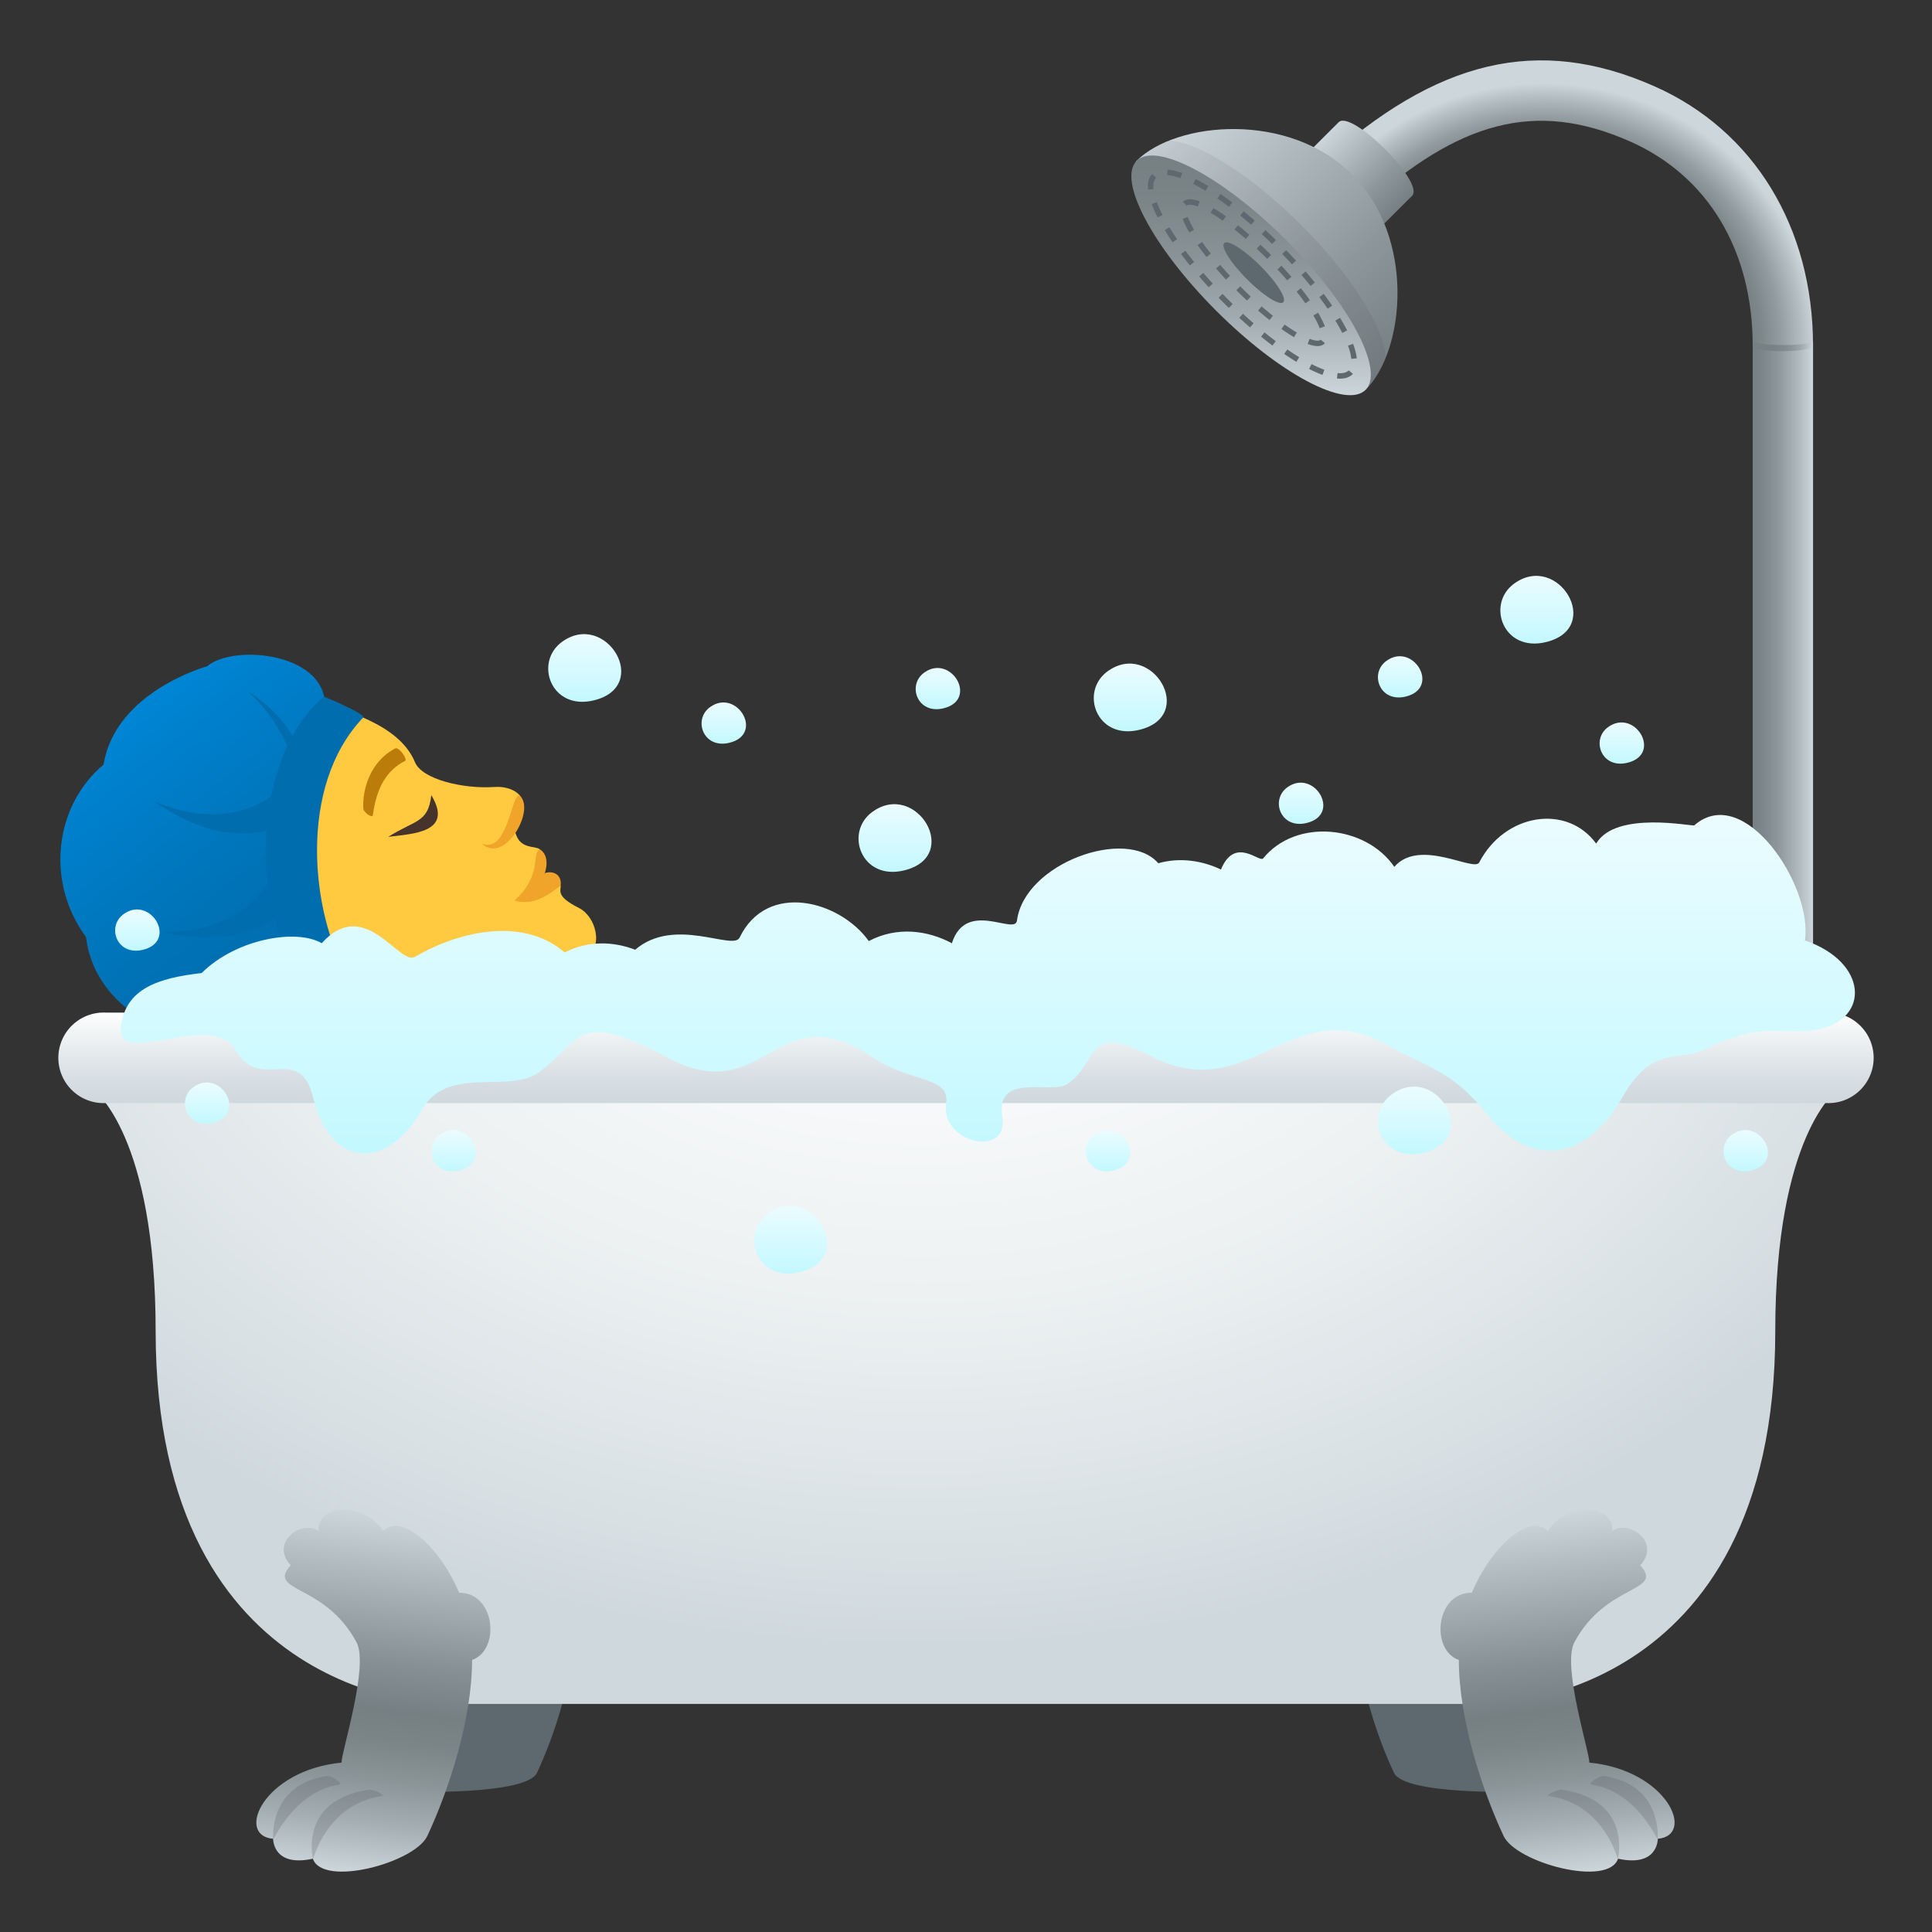 <svg xmlns="http://www.w3.org/2000/svg" xml:space="preserve" style="enable-background:new 0 0 64 64" viewBox="0 0 64 64"><rect x="0" y="0" width="64" height="64" fill="#333333" stroke="none"/><path d="M10.467 23.221c.883.298 2.755.75 3.279 2.027.235.572 1.603.893 2.642.822.451-.031.849.165.93.465.125.459-.34.702-.245 1.048.156.564.646.421.807.55 0 0-.59 1.08.692 1.199.02.173-.184.347.617.752.529.267.838 1.256.203 1.684-4.039 2.722-5.983 3.247-8.152 2.076-4.576-2.471-9.508-5.11-.773-10.623z" style="fill:#ffc940"/><path d="M17.88 28.133c.501.293.143 1.454-.836 1.701.937-.864.546-1.517.836-1.7z" style="fill:#f0a429"/><path d="M18.047 28.92c.338-.097.569.106.525.412-.442.35-.917.672-1.528.502.65-.287 1.003-.914 1.003-.914zm-.799-2.53c.462.506-.547 2.254-1.29 1.553.912.385.99-1.883 1.29-1.553z" style="fill:#f0a429"/><path d="M12.035 26.783c-.035-.664.25-1.574 1.06-1.992.118-.06.418.363.325.412-.62.324-.943.882-1.07 1.803-.015.106-.307-.09-.315-.223z" style="fill:#bb7c0a"/><path d="M14.288 26.34c.751 1.25-.63 1.278-1.426 1.382.897-.57 1.32-.455 1.426-1.382z" style="fill:#45332c"/><linearGradient id="a" x1="-9.086" x2="-14.852" y1="-29.43" y2="-37.634" gradientTransform="rotate(-2.922 1203.303 -379.108)" gradientUnits="userSpaceOnUse"><stop offset="0" style="stop-color:#006dae"/><stop offset=".32" style="stop-color:#0072b5"/><stop offset=".791" style="stop-color:#007ec9"/><stop offset="1" style="stop-color:#0085d4"/></linearGradient><path d="m10.67 32.28-5.435 1.74c-1.206-.51-2.22-1.56-2.385-2.978-1.367-1.852-1.022-4.38.582-5.714.385-2.423 3.433-3.258 3.433-3.258.823-.7 3.563-.478 3.875 1.009-1.629 5.593-.07 9.2-.07 9.2z" style="fill:url(#a)"/><path d="M12.03 23.77c-2.184 2.287-1.704 6.472-.558 8.464-2.996 1.235-3.798-6.662-.732-9.155 0 0 1.37.562 1.29.692z" style="fill:#006dae"/><path d="m9.151 26.234.463.897s-1.643 1.41-4.517-.591c2.629 1.129 4.054-.306 4.054-.306zm-.175 2.841.762.661s-1 1.92-4.413 1.127c2.86.073 3.65-1.788 3.65-1.788zm.943-3.183.23-.369s-.22-1.563-1.978-2.652c1.423 1.237 1.748 3.02 1.748 3.02z" style="fill:#006dae"/><path d="M13.896 54.298c-.102.953-.268 5.056-.268 5.056s3.813.113 4.16-.629c.538-1.145 1.118-2.87 1.215-4.427h-5.107zm36.172 0c.102.953.268 5.056.268 5.056s-3.813.113-4.16-.629c-.538-1.145-1.118-2.87-1.215-4.427h5.107z" style="fill:#5d696e"/><path d="M14.337 54.622c.022-2.059-1.771-3.855-1.64-3.902.13-.047 2.386 1.69 2.294 4.014-.005.13-.655.017-.654-.112zm-1.183-.169c-.436-2.51-2.7-3.653-2.596-3.733.105-.079 2.56.996 3.17 3.813.024.115-.552.046-.574-.08zm-.959-.143c-1.38-2.43-2.651-2.367-2.564-2.46.088-.093 1.735-.006 3.05 2.554.056.108-.424.016-.486-.094zm37.432.312c-.022-2.059 1.771-3.855 1.64-3.902-.13-.047-2.386 1.69-2.294 4.014.005.13.654.017.654-.112zm1.183-.169c.436-2.51 2.7-3.653 2.596-3.733-.105-.079-2.56.996-3.17 3.813-.025.115.552.046.574-.08zm.96-.143c1.378-2.43 2.65-2.367 2.562-2.46-.087-.093-1.734-.006-3.05 2.554-.055.108.425.016.487-.094z" style="opacity:.25;fill:#545f63"/><linearGradient id="b" x1="58.059" x2="60.059" y1="22.56" y2="22.56" gradientUnits="userSpaceOnUse"><stop offset="0" style="stop-color:#767f82"/><stop offset=".179" style="stop-color:#7d8689"/><stop offset=".443" style="stop-color:#90999d"/><stop offset=".759" style="stop-color:#b0b9bd"/><stop offset="1" style="stop-color:#cdd6db"/></linearGradient><path d="M60.06 33.88h-2V11.454c0-.308 2-.26 2 0v22.428z" style="fill:url(#b)"/><radialGradient id="c" cx="51.125" cy="12.141" r="9.027" gradientTransform="matrix(1 0 0 .953 0 -.202)" gradientUnits="userSpaceOnUse"><stop offset=".76" style="stop-color:#767f82"/><stop offset=".803" style="stop-color:#7e878a"/><stop offset=".87" style="stop-color:#939ca0"/><stop offset=".952" style="stop-color:#b6bfc3"/><stop offset="1" style="stop-color:#cdd6db"/></radialGradient><path d="M58.06 11.453c0-3.157-1.481-5.623-4.061-6.766-3.142-1.39-5.68-.673-8.852 2.2l-1.343-1.48c3.767-3.413 7.134-4.262 11.004-2.547 3.288 1.456 5.251 4.668 5.251 8.593h-2z" style="fill:url(#c)"/><linearGradient id="d" x1="58.059" x2="60.059" y1="11.479" y2="11.479" gradientUnits="userSpaceOnUse"><stop offset="0" style="stop-color:#767f82"/><stop offset=".335" style="stop-color:#788184"/><stop offset=".523" style="stop-color:#80898d"/><stop offset=".675" style="stop-color:#8e979a"/><stop offset=".808" style="stop-color:#a1aaae"/><stop offset=".927" style="stop-color:#bac3c7"/><stop offset="1" style="stop-color:#cdd6db"/></linearGradient><path d="M58.06 11.327v.117c0 .25 2 .25 2 0v-.117c-.363.139-1.639.139-2 0z" style="fill:url(#d)"/><linearGradient id="e" x1="602.415" x2="605.86" y1="537.461" y2="537.461" gradientTransform="rotate(45.057 965.686 -402.24)" gradientUnits="userSpaceOnUse"><stop offset="0" style="stop-color:#cdd6db"/><stop offset=".009" style="stop-color:#ccd5da"/><stop offset=".682" style="stop-color:#8e979b"/><stop offset="1" style="stop-color:#767f82"/></linearGradient><path d="m45.667 7.593-2.433-2.436 1.11-1.108c.431-.43 2.865 2.007 2.434 2.437l-1.11 1.107z" style="fill:url(#e)"/><linearGradient id="f" x1="598.593" x2="609.32" y1="540.517" y2="540.517" gradientTransform="rotate(45.057 965.686 -402.24)" gradientUnits="userSpaceOnUse"><stop offset="0" style="stop-color:#cdd6db"/><stop offset=".009" style="stop-color:#ccd5da"/><stop offset=".682" style="stop-color:#8e979b"/><stop offset="1" style="stop-color:#767f82"/></linearGradient><path d="M45.234 12.916c-.644.642-8.224-6.948-7.58-7.59 1.32-1.315 5.046-1.64 7.14.456 2.093 2.096 1.76 5.818.44 7.134z" style="fill:url(#f)"/><linearGradient id="g" x1="598.593" x2="609.32" y1="541.705" y2="541.705" gradientTransform="rotate(45.057 965.686 -402.24)" gradientUnits="userSpaceOnUse"><stop offset="0" style="stop-color:#9ea5a8"/><stop offset=".141" style="stop-color:#899093"/><stop offset=".341" style="stop-color:#72797c"/><stop offset=".528" style="stop-color:#646b6e"/><stop offset=".69" style="stop-color:#5f6669"/></linearGradient><path d="M45.234 12.916c.27-.27.498-.641.674-1.078-.05-.968-1.133-2.712-2.798-4.378-1.664-1.666-3.407-2.752-4.375-2.804-.438.174-.81.4-1.08.67-.645.642 6.935 8.232 7.58 7.59z" style="opacity:.2;fill:url(#g)"/><linearGradient id="h" x1="606.762" x2="601.152" y1="545.346" y2="539.736" gradientTransform="rotate(45.057 965.686 -402.24)" gradientUnits="userSpaceOnUse"><stop offset="0" style="stop-color:#cdd6db"/><stop offset=".083" style="stop-color:#c1cacf"/><stop offset=".339" style="stop-color:#a0a9ad"/><stop offset=".583" style="stop-color:#899295"/><stop offset=".81" style="stop-color:#7b8487"/><stop offset="1" style="stop-color:#767f82"/></linearGradient><path d="M45.234 12.916c-.644.642-2.863-.536-4.956-2.632-2.093-2.096-3.268-4.316-2.624-4.958.644-.642 2.863.537 4.956 2.633 2.093 2.095 3.268 4.315 2.624 4.957z" style="fill:url(#h)"/><path d="m40.548 10.043-.18-.182.13-.125.178.18.156.154-.126.13a17.788 17.788 0 0 1-.158-.157zm-.507-.528c-.11-.12-.215-.239-.317-.357l.136-.118c.101.117.206.235.314.353l-.133.122zm1.012 1.012.122-.132c.118.108.236.213.352.314l-.118.136a15.423 15.423 0 0 1-.356-.318zm-1.636-1.736a12.444 12.444 0 0 1-.294-.377l.145-.108c.091.122.188.247.29.372l-.141.113zm2.359 2.36.113-.14c.126.102.25.199.372.29l-.109.145c-.124-.093-.25-.191-.376-.294zm-2.931-3.126a8.861 8.861 0 0 1-.26-.402l.154-.094c.077.128.162.26.255.395l-.15.101zm3.696 3.7.102-.149c.135.093.267.178.395.256l-.094.154a8.98 8.98 0 0 1-.403-.261zM38.35 7.203a4.112 4.112 0 0 1-.197-.443l.17-.063c.047.131.11.274.187.424l-.16.082zm5.015 5.018.082-.16c.15.076.293.14.424.188l-.062.17a4.115 4.115 0 0 1-.444-.198zM38.032 6.28c-.023-.226.023-.4.136-.516l.13.126c-.075.076-.104.201-.087.372l-.18.018zm6.257 6.259.018-.18c.17.016.294-.014.37-.09l.14.115-.013.014c-.115.114-.288.162-.515.14zm-5.624-6.743.015-.18c.14.013.303.052.483.118l-.062.17a1.774 1.774 0 0 0-.436-.108zm6.1 6.092a1.85 1.85 0 0 0-.111-.437l.169-.062c.066.178.107.34.122.48l-.18.019zm-5.24-5.797.082-.16c.134.067.276.146.42.235l-.093.154a6.237 6.237 0 0 0-.409-.229zm4.94 4.937a6.417 6.417 0 0 0-.23-.408l.155-.093c.087.143.167.284.236.419l-.161.082zm-4.137-4.453.102-.149c.127.087.257.18.39.279l-.109.144c-.13-.097-.258-.189-.383-.274zm3.652 3.65a11.375 11.375 0 0 0-.274-.382l.144-.108c.099.132.192.262.279.389l-.149.102zm-2.897-3.086.114-.14c.12.098.243.2.366.306l-.118.137a14.335 14.335 0 0 0-.362-.303zm2.333 2.333c-.097-.12-.198-.24-.303-.362l.136-.118c.107.123.209.245.307.366l-.14.114zm-1.619-1.716.123-.133c.115.106.23.216.346.328l-.126.13c-.114-.112-.229-.22-.343-.325zm1.003 1a17.53 17.53 0 0 0-.325-.343l.13-.126c.112.116.222.232.328.347l-.133.122zm-1.845.858.128-.128c.116.117.233.23.35.338l-.124.132c-.118-.11-.236-.224-.354-.342zm-.342-.355a13.392 13.392 0 0 1-.33-.366l.137-.118c.103.119.211.24.325.361l-.132.123zm1.062 1.027.119-.136c.126.11.251.213.373.31l-.113.141c-.123-.098-.25-.203-.38-.315zm-1.706-1.773a9.021 9.021 0 0 1-.297-.395l.147-.104a8.7 8.7 0 0 0 .291.387l-.142.112zm2.48 2.385.105-.147c.142.1.277.189.404.263l-.092.155a6.082 6.082 0 0 1-.416-.27zM39.4 7.702a2.987 2.987 0 0 1-.224-.452l.17-.063c.046.122.116.265.21.423l-.156.092zm3.918 3.691.064-.169c.183.07.318.08.368.029l.14.115-.012.012c-.108.108-.296.112-.56.013zM39.184 6.69l.004-.004c.107-.107.293-.112.554-.015l-.063.169c-.18-.067-.313-.077-.363-.027l-.132-.123zm4.535 4.184a2.849 2.849 0 0 0-.212-.423l.156-.092c.099.167.174.319.225.451l-.17.064zm-3.616-3.825.092-.155c.13.076.27.167.416.27l-.104.148a5.915 5.915 0 0 0-.404-.263zm3.14 2.998a8.56 8.56 0 0 0-.29-.387l.14-.112c.109.136.208.268.298.395l-.147.104zm-2.348-2.444.112-.141c.124.098.25.203.38.315l-.118.136c-.128-.11-.252-.214-.374-.31zm1.747 1.684c-.103-.12-.211-.24-.325-.362l.132-.123c.115.124.225.246.33.367l-.137.118zm-1.012-1.05.123-.132c.118.11.236.224.354.342l-.128.128a12.19 12.19 0 0 0-.35-.338zm.88 1.774c-.122.122-.658-.217-1.198-.758-.54-.54-.879-1.077-.757-1.2.123-.121.66.218 1.2.759.54.54.878 1.078.756 1.2z" style="fill:#5d696e"/><radialGradient id="i" cx="30.457" cy="27.295" r="37.415" gradientTransform="matrix(1 0 0 .751 0 6.007)" gradientUnits="userSpaceOnUse"><stop offset="0" style="stop-color:#fff"/><stop offset=".277" style="stop-color:#fafbfc"/><stop offset=".584" style="stop-color:#edf1f2"/><stop offset=".904" style="stop-color:#d7dfe3"/><stop offset="1" style="stop-color:#cfd8dd"/></radialGradient><path d="M3.117 36.12s2.039 1.483 2.039 7.98c0 12.362 9.504 12.345 9.504 12.345h34.644s9.504.017 9.504-12.344c0-6.498 2.04-7.98 2.04-7.98H3.116z" style="fill:url(#i)"/><linearGradient id="j" x1="235.501" x2="237.579" y1="6.084" y2="-8.389" gradientTransform="matrix(-1 0 0 .814 288.285 57.047)" gradientUnits="userSpaceOnUse"><stop offset="0" style="stop-color:#cdd6db"/><stop offset=".021" style="stop-color:#c7d0d4"/><stop offset=".148" style="stop-color:#a4adb1"/><stop offset=".267" style="stop-color:#8b9497"/><stop offset=".375" style="stop-color:#7b8487"/><stop offset=".46" style="stop-color:#767f82"/><stop offset=".595" style="stop-color:#879094"/><stop offset=".862" style="stop-color:#b4bdc1"/><stop offset="1" style="stop-color:#cdd6db"/></linearGradient><path d="M52.648 58.388c2.594.252 3.53 2.418 2.268 2.524 0 0 .02.951-1.316.66-.325.955-3.375.136-3.792-.754-.703-1.504-1.48-3.84-1.482-5.83-.943-.327-.779-2.232.43-2.228.668-1.585 1.948-2.646 2.511-2.04.632-.99 2.22-.901 2.139 0 .54-.403 1.637.366.927 1.13.815.906-1.126.58-2.18 2.554-.42.789.516 3.665.495 3.984z" style="fill:url(#j)"/><linearGradient id="k" x1="11.18" x2="13.258" y1="6.084" y2="-8.389" gradientTransform="matrix(1 0 0 .814 0 57.047)" gradientUnits="userSpaceOnUse"><stop offset="0" style="stop-color:#cdd6db"/><stop offset=".021" style="stop-color:#c7d0d4"/><stop offset=".148" style="stop-color:#a4adb1"/><stop offset=".267" style="stop-color:#8b9497"/><stop offset=".375" style="stop-color:#7b8487"/><stop offset=".46" style="stop-color:#767f82"/><stop offset=".595" style="stop-color:#879094"/><stop offset=".862" style="stop-color:#b4bdc1"/><stop offset="1" style="stop-color:#cdd6db"/></linearGradient><path d="M11.316 58.388c-2.594.252-3.53 2.418-2.268 2.524 0 0-.02.951 1.316.66.325.955 3.375.136 3.792-.754.703-1.504 1.48-3.84 1.482-5.83.943-.327.778-2.232-.43-2.228-.668-1.585-1.948-2.646-2.511-2.04-.632-.99-2.22-.901-2.139 0-.54-.403-1.637.366-.927 1.13-.815.906 1.126.58 2.18 2.554.419.789-.516 3.665-.495 3.984z" style="fill:url(#k)"/><path d="M10.364 61.572c0-.018-.469-1.95 1.866-2.285.143-.02.565.19.424.21-1.889.267-2.285 2.19-2.29 2.075zm-1.316-.66c-.021-.61.19-1.836 1.78-2.08.14-.021.561.26.42.282-1.547.236-2.195 1.913-2.2 1.798zm44.552.66c0-.018.469-1.95-1.866-2.285-.143-.02-.565.19-.424.21 1.889.267 2.285 2.19 2.29 2.075zm1.316-.66c.021-.61-.19-1.836-1.78-2.08-.14-.021-.561.26-.42.282 1.547.236 2.195 1.913 2.2 1.798z" style="opacity:.25;fill:#545f63"/><linearGradient id="l" x1="-272.276" x2="-272.276" y1="36.541" y2="33.544" gradientTransform="translate(304.276)" gradientUnits="userSpaceOnUse"><stop offset="0" style="stop-color:#cfd8dd"/><stop offset=".293" style="stop-color:#d8dfe4"/><stop offset=".776" style="stop-color:#f1f4f5"/><stop offset="1" style="stop-color:#fff"/></linearGradient><path d="M60.5 36.541h-57a1.5 1.5 0 1 1 0-2.997h57a1.5 1.5 0 1 1 0 2.997z" style="fill:url(#l)"/><linearGradient id="m" x1="-271.553" x2="-271.553" y1="38.211" y2="26.998" gradientTransform="translate(304.276)" gradientUnits="userSpaceOnUse"><stop offset="0" style="stop-color:#c2f8ff"/><stop offset=".125" style="stop-color:#c8f9ff"/><stop offset="1" style="stop-color:#ebfcff"/></linearGradient><path d="M59.792 31.153c.267-1.813-2.02-5.25-3.666-3.813-.053.046-2.605-.5-3.25.605-.974-1.328-3.032-1-3.875.625-.17.325-1.969-.823-2.813.145-.94-1.375-3.25-1.625-4.344-.28-.124.152-.937-.75-1.398.369-.62-.295-1.356-.411-2.076-.208-1.046-1.21-4.432-.006-4.682 1.9-.065.497-1.688-.718-2.156.75-.799-.428-1.817-.567-2.752-.072-.963-1.343-3.373-1.99-4.28-.115-.214.444-2.155-.719-3.458.402-.717-.275-1.556-.312-2.337.09-1.345-1.168-3.437-.741-4.958.144-.527.307-1.652-2.042-3.09-.45-.826-.487-2.826-.154-3.976.988-1.424.164-2.53.505-2.676 1.785-.163 1.414 3.026-.594 3.807.78.805 1.417 2.11-.286 2.562 1.563.579 2.36 2.446 2.43 3.605.396.854-1.5 2.9-.496 3.895-1.25 1.459-1.104 1.215-2.077 4.25-.465 3.253 1.728 3.592-2.206 6.81 0 1.19.816 2.547.605 2.409 1.499-.205 1.327 2.085 1.839 1.86.456-.245-1.496 1.636-.74 2.14-1.078 1.105-.744.558-2.08 2.8-.925 3.288 1.694 4.643-2.19 7.835-.362 1.243.712 2.089.788 3.298 2.292 1.382 1.72 3.212 1.624 4.473-.584 1-1.75 1.833-1.147 2.719-1.578 2.06-1 2.51-.413 3.746-.659 1.752-.348 1.658-2.236-.422-2.95z" style="fill:url(#m)"/><linearGradient id="n" x1="-266.834" x2="-266.834" y1="20.865" y2="18.701" gradientTransform="matrix(1 0 0 1.036 304.276 2.605)" gradientUnits="userSpaceOnUse"><stop offset="0" style="stop-color:#c2f8ff"/><stop offset=".125" style="stop-color:#c8f9ff"/><stop offset="1" style="stop-color:#ebfcff"/></linearGradient><path d="M36.686 22.241c-.925.676-.365 2.277 1.051 1.937 1.94-.464.408-3.002-1.05-1.937z" style="fill:url(#n)"/><linearGradient id="o" x1="-257.418" x2="-257.418" y1="34.388" y2="32.224" gradientTransform="matrix(1 0 0 1.036 304.276 2.605)" gradientUnits="userSpaceOnUse"><stop offset="0" style="stop-color:#c2f8ff"/><stop offset=".125" style="stop-color:#c8f9ff"/><stop offset="1" style="stop-color:#ebfcff"/></linearGradient><path d="M46.102 36.254c-.925.676-.365 2.277 1.051 1.937 1.94-.464.408-3.002-1.051-1.937z" style="fill:url(#o)"/><linearGradient id="p" x1="-278.084" x2="-278.084" y1="38.201" y2="36.037" gradientTransform="matrix(1 0 0 1.036 304.276 2.605)" gradientUnits="userSpaceOnUse"><stop offset="0" style="stop-color:#c2f8ff"/><stop offset=".125" style="stop-color:#c8f9ff"/><stop offset="1" style="stop-color:#ebfcff"/></linearGradient><path d="M25.436 40.205c-.925.675-.365 2.276 1.051 1.937 1.94-.465.408-3.002-1.05-1.937z" style="fill:url(#p)"/><linearGradient id="q" x1="-253.366" x2="-253.366" y1="18.06" y2="15.896" gradientTransform="matrix(1 0 0 1.036 304.276 2.605)" gradientUnits="userSpaceOnUse"><stop offset="0" style="stop-color:#c2f8ff"/><stop offset=".125" style="stop-color:#c8f9ff"/><stop offset="1" style="stop-color:#ebfcff"/></linearGradient><path d="M50.155 19.335c-.926.675-.365 2.276 1.051 1.937 1.939-.464.408-3.002-1.051-1.937z" style="fill:url(#q)"/><linearGradient id="r" x1="-274.627" x2="-274.627" y1="25.359" y2="23.195" gradientTransform="matrix(1 0 0 1.036 304.276 2.605)" gradientUnits="userSpaceOnUse"><stop offset="0" style="stop-color:#c2f8ff"/><stop offset=".125" style="stop-color:#c8f9ff"/><stop offset="1" style="stop-color:#ebfcff"/></linearGradient><path d="M28.894 26.898c-.926.676-.365 2.277 1.05 1.937 1.94-.464.408-3.002-1.05-1.937z" style="fill:url(#r)"/><linearGradient id="s" x1="-284.906" x2="-284.906" y1="19.923" y2="17.759" gradientTransform="matrix(1 0 0 1.036 304.276 2.605)" gradientUnits="userSpaceOnUse"><stop offset="0" style="stop-color:#c2f8ff"/><stop offset=".125" style="stop-color:#c8f9ff"/><stop offset="1" style="stop-color:#ebfcff"/></linearGradient><path d="M18.614 21.265c-.925.676-.365 2.276 1.051 1.937 1.939-.464.408-3.002-1.051-1.937z" style="fill:url(#s)"/><linearGradient id="t" x1="-261.175" x2="-261.175" y1="23.825" y2="22.507" gradientTransform="matrix(1 0 0 1.036 304.276 2.605)" gradientUnits="userSpaceOnUse"><stop offset="0" style="stop-color:#c2f8ff"/><stop offset=".125" style="stop-color:#c8f9ff"/><stop offset="1" style="stop-color:#ebfcff"/></linearGradient><path d="M42.64 26.084c-.563.412-.222 1.386.64 1.18 1.181-.283.249-1.828-.64-1.18z" style="fill:url(#t)"/><linearGradient id="u" x1="-273.207" x2="-273.207" y1="20.159" y2="18.841" gradientTransform="matrix(1 0 0 1.036 304.276 2.605)" gradientUnits="userSpaceOnUse"><stop offset="0" style="stop-color:#c2f8ff"/><stop offset=".125" style="stop-color:#c8f9ff"/><stop offset="1" style="stop-color:#ebfcff"/></linearGradient><path d="M30.61 22.285c-.564.411-.223 1.386.64 1.18 1.18-.283.247-1.828-.64-1.18z" style="fill:url(#u)"/><linearGradient id="v" x1="-289.246" x2="-289.246" y1="34.931" y2="33.614" gradientTransform="matrix(1 0 0 1.036 304.276 2.605)" gradientUnits="userSpaceOnUse"><stop offset="0" style="stop-color:#c2f8ff"/><stop offset=".125" style="stop-color:#c8f9ff"/><stop offset="1" style="stop-color:#ebfcff"/></linearGradient><path d="M14.57 37.593c-.564.411-.223 1.386.64 1.18 1.18-.284.248-1.829-.64-1.18z" style="fill:url(#v)"/><linearGradient id="w" x1="-297.414" x2="-297.414" y1="33.41" y2="32.092" gradientTransform="matrix(1 0 0 1.036 304.276 2.605)" gradientUnits="userSpaceOnUse"><stop offset="0" style="stop-color:#c2f8ff"/><stop offset=".125" style="stop-color:#c8f9ff"/><stop offset="1" style="stop-color:#ebfcff"/></linearGradient><path d="M6.402 36.016c-.564.411-.223 1.386.64 1.18 1.18-.283.248-1.829-.64-1.18z" style="fill:url(#w)"/><linearGradient id="x" x1="-267.57" x2="-267.57" y1="34.931" y2="33.614" gradientTransform="matrix(1 0 0 1.036 304.276 2.605)" gradientUnits="userSpaceOnUse"><stop offset="0" style="stop-color:#c2f8ff"/><stop offset=".125" style="stop-color:#c8f9ff"/><stop offset="1" style="stop-color:#ebfcff"/></linearGradient><path d="M36.245 37.593c-.563.411-.222 1.386.64 1.18 1.181-.284.249-1.829-.64-1.18z" style="fill:url(#x)"/><linearGradient id="y" x1="-246.445" x2="-246.445" y1="34.931" y2="33.614" gradientTransform="matrix(1 0 0 1.036 304.276 2.605)" gradientUnits="userSpaceOnUse"><stop offset="0" style="stop-color:#c2f8ff"/><stop offset=".125" style="stop-color:#c8f9ff"/><stop offset="1" style="stop-color:#ebfcff"/></linearGradient><path d="M57.37 37.593c-.563.411-.222 1.386.64 1.18 1.181-.284.249-1.829-.64-1.18z" style="fill:url(#y)"/><linearGradient id="z" x1="-250.55" x2="-250.55" y1="21.899" y2="20.582" gradientTransform="matrix(1 0 0 1.036 304.276 2.605)" gradientUnits="userSpaceOnUse"><stop offset="0" style="stop-color:#c2f8ff"/><stop offset=".125" style="stop-color:#c8f9ff"/><stop offset="1" style="stop-color:#ebfcff"/></linearGradient><path d="M53.266 24.089c-.564.411-.223 1.386.64 1.18 1.18-.283.248-1.828-.64-1.18z" style="fill:url(#z)"/><linearGradient id="A" x1="-257.894" x2="-257.894" y1="19.783" y2="18.465" gradientTransform="matrix(1 0 0 1.036 304.276 2.605)" gradientUnits="userSpaceOnUse"><stop offset="0" style="stop-color:#c2f8ff"/><stop offset=".125" style="stop-color:#c8f9ff"/><stop offset="1" style="stop-color:#ebfcff"/></linearGradient><path d="M45.922 21.896c-.564.411-.222 1.386.64 1.18 1.18-.283.248-1.829-.64-1.18z" style="fill:url(#A)"/><linearGradient id="B" x1="-280.299" x2="-280.299" y1="21.261" y2="19.943" gradientTransform="matrix(1 0 0 1.036 304.276 2.605)" gradientUnits="userSpaceOnUse"><stop offset="0" style="stop-color:#c2f8ff"/><stop offset=".125" style="stop-color:#c8f9ff"/><stop offset="1" style="stop-color:#ebfcff"/></linearGradient><path d="M23.517 23.427c-.564.411-.223 1.386.64 1.18 1.18-.283.248-1.828-.64-1.18z" style="fill:url(#B)"/><linearGradient id="C" x1="-299.725" x2="-299.725" y1="27.878" y2="26.561" gradientTransform="matrix(1 0 0 1.036 304.276 2.605)" gradientUnits="userSpaceOnUse"><stop offset="0" style="stop-color:#c2f8ff"/><stop offset=".125" style="stop-color:#c8f9ff"/><stop offset="1" style="stop-color:#ebfcff"/></linearGradient><path d="M4.09 30.285c-.563.41-.222 1.386.64 1.18 1.181-.284.249-1.829-.64-1.18z" style="fill:url(#C)"/></svg>